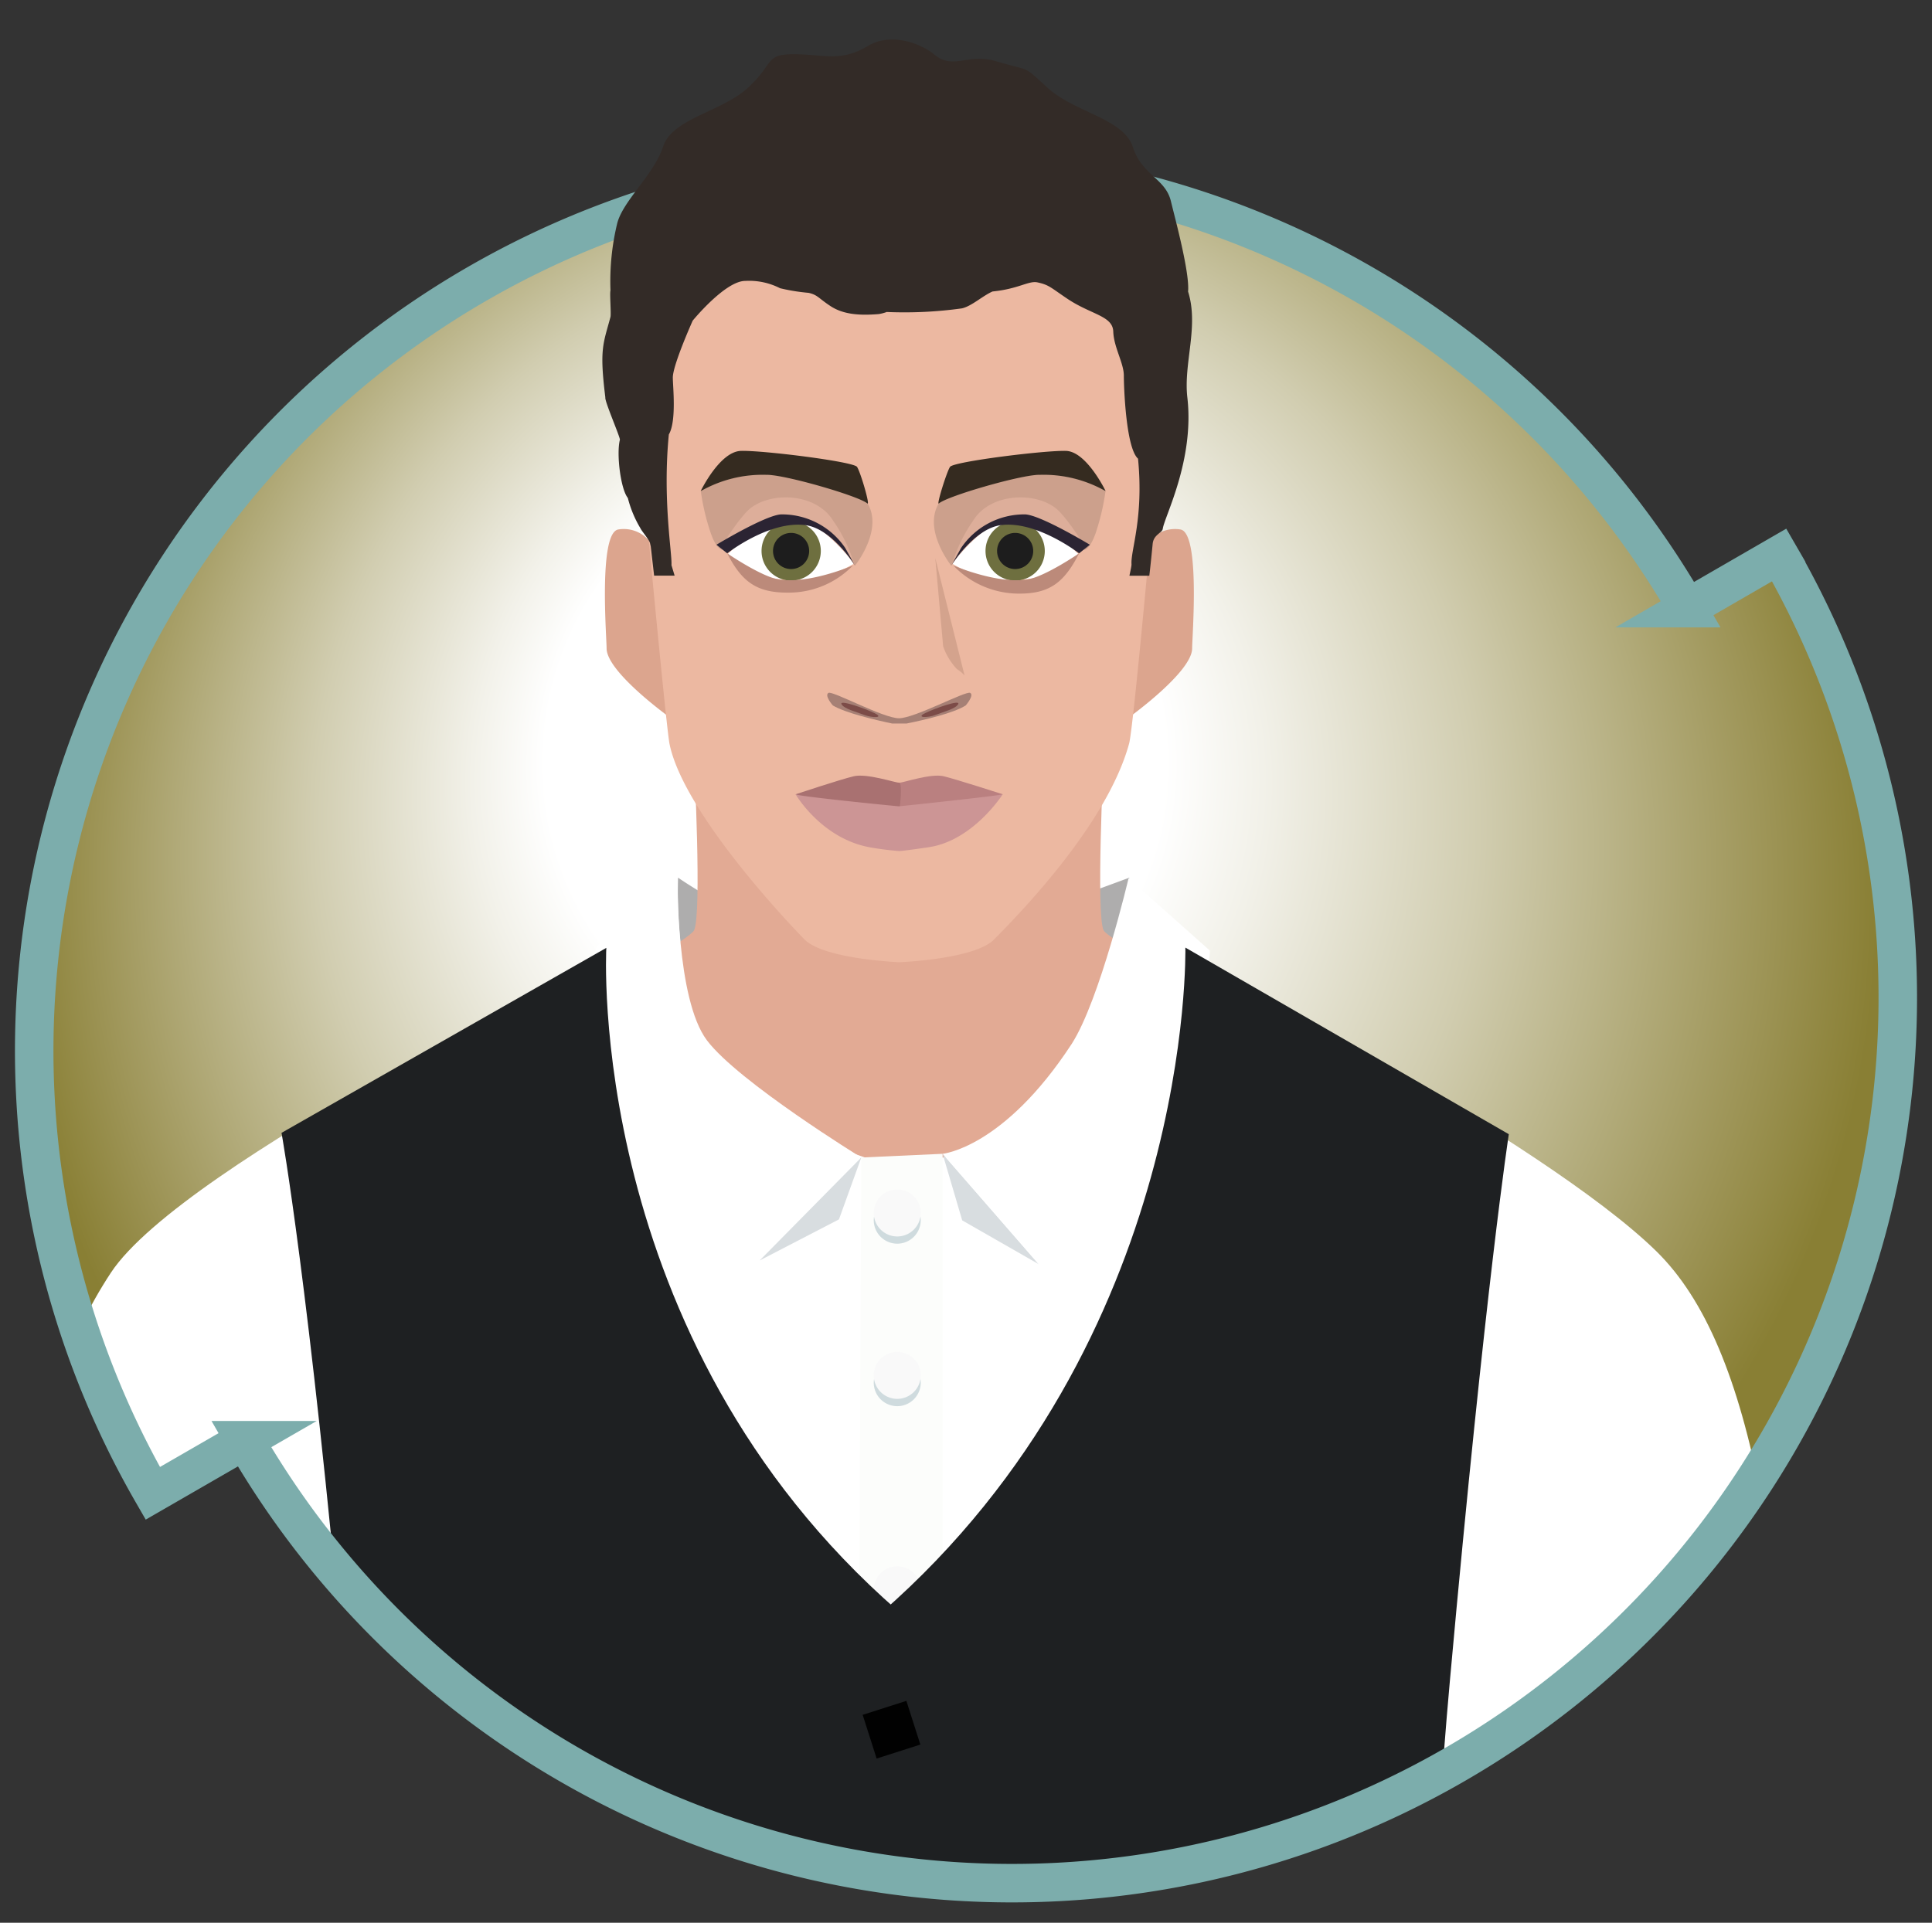<?xml version="1.0" encoding="UTF-8"?> <svg xmlns="http://www.w3.org/2000/svg" xmlns:xlink="http://www.w3.org/1999/xlink" id="Layer_1" data-name="Layer 1" viewBox="0 0 213.84 212.87"><rect x="0" y="0" width="213.84" height="212.87" fill="#333333" stroke="none"/><defs><style> .cls-1, .cls-29 { stroke: #7cadac; stroke-linecap: square; stroke-miterlimit: 10; stroke-width: 4.26px; } .cls-1, .cls-2 { fill: url(#radial-gradient); } .cls-3 { clip-path: url(#clip-path); } .cls-4 { fill: #aeadad; } .cls-5 { fill: #e2aa94; } .cls-6 { fill: #e1aa8e; } .cls-7 { fill: #dca58e; } .cls-8 { fill: #ecb8a1; } .cls-9 { fill: #ba8080; } .cls-10 { fill: #a97171; } .cls-11 { fill: #cc9595; } .cls-12 { fill: #a68075; } .cls-13 { fill: #7c4c48; } .cls-14 { fill: #fff; } .cls-15 { fill: #cca08c; } .cls-16 { fill: #352b20; } .cls-17 { fill: #6e6f3f; } .cls-18 { fill: #1d1d1d; } .cls-19 { fill: #bc8a7a; } .cls-20 { fill: #ddae9a; } .cls-21 { fill: #2b2433; } .cls-22 { fill: #d4a38d; } .cls-23 { fill: #fcfdfb; } .cls-24 { fill: #cfdbde; } .cls-25 { fill: #f9f9f9; } .cls-26 { fill: #d8dde0; } .cls-27 { fill: #1e2022; } .cls-28 { fill: #010101; } .cls-29 { fill: none; } .cls-30 { fill: #332b27; } </style><radialGradient id="radial-gradient" cx="104.87" cy="99.83" fx="89.609" fy="76.781" r="104.18" gradientUnits="userSpaceOnUse"><stop offset="0.33" stop-color="#fff"></stop><stop offset="0.42" stop-color="#f2f1e9"></stop><stop offset="0.62" stop-color="#d1cdb0"></stop><stop offset="0.89" stop-color="#9d9456"></stop><stop offset="0.99" stop-color="#897f34"></stop></radialGradient><clipPath id="clip-path"><path class="cls-1" d="M196.93,61.44l-10.19,5.89a98,98,0,0,0-169.83,98l10.19-5.88a98,98,0,0,0,169.83-98"></path></clipPath></defs><title>IT Apprentice</title><g><path class="cls-2" d="M196.93,61.44l-10.19,5.89a98,98,0,0,0-169.83,98l10.19-5.88a98,98,0,0,0,169.83-98"></path><g class="cls-3"><g><path class="cls-4" d="M75.05,97.17s6.81,4.68,10.17,4.9,24.52.46,26.45-.11S125,97.17,125,97.17s-4,18-6.79,20.3-39.68.51-39.68.51A54.15,54.15,0,0,1,75.05,97.17Z"></path><path class="cls-5" d="M170.82,130.91C153.74,120.34,123,104.73,122.15,103s0-18.91,0-18.91H76.82s.88,17.15,0,18.91-30.07,17.34-48.69,27.85C15.48,138,38,196.05,38,196.05s8,53.93,8.2,57.16c.75,9.49-.81,38.84-.81,38.84s.23,2.63,10.35,4.83,32.68,3.53,43.77,3.49,33.66-1.28,43.77-3.49,10.27-4.83,10.27-4.83-1.47-29.35-.73-38.84c.24-3.23,8.2-57.16,8.2-57.16S183.17,138.54,170.82,130.91Z"></path><path class="cls-6" d="M4.92,186l-3,50.59c-2.69,19,6.45,90.71,6.45,90.71l18.61-1.92L40.46,195.73V124s-21,9.7-27.5,18.43C2.92,155.88,4.92,186,4.92,186Z"></path><path class="cls-6" d="M194.19,186l3.05,50.59c2.69,19-6.45,90.71-6.45,90.71l-18.61-1.92L158.64,195.73V124s21,9.7,27.51,18.43C196.19,155.88,194.19,186,194.19,186Z"></path><path class="cls-7" d="M71.89,59.91a3.69,3.69,0,0,0-3.46-1.29c-2.2.38-1.29,11.9-1.29,13.16,0,2.63,7,7.65,7,7.65Z"></path><path class="cls-7" d="M127.19,59.91a3.73,3.73,0,0,1,3.47-1.29c2.21.38,1.29,11.9,1.29,13.16,0,2.63-7,7.65-7,7.65Z"></path><path class="cls-8" d="M94.39,17a52,52,0,0,1,10.29,0c10,.8,24.86,14.81,23.71,30.34-.34,4.47-2.91,33.22-3.42,35-2.53,9.22-12.79,19.47-14.94,21.67s-10.48,2.52-10.48,2.52-8.34-.33-10.5-2.52S75.66,89.85,74.11,82.39c-.38-1.84-3.08-30.56-3.41-35C69.54,31.83,84.39,17.82,94.39,17Z"></path><g><path class="cls-9" d="M111,87.94s-5.14-1.66-6.55-2-4.45.71-4.88.71-.07,2.77-.07,2.77S106.55,90.33,111,87.94Z"></path><path class="cls-10" d="M88.05,87.94s5-1.66,6.45-2,4.56.71,5,.71.08,2.77.08,2.77S92.46,90.33,88.05,87.94Z"></path><path class="cls-11" d="M88.06,87.94c.24.21,9.09,1.11,11.43,1.33,2.27-.23,11.17-1.19,11.49-1.33,0,0-3.24,5.1-8.14,5.85-1.19.18-3,.43-3.32.43a32.84,32.84,0,0,1-3.34-.43C90.87,92.77,88.06,87.94,88.06,87.94Z"></path></g><g><path class="cls-12" d="M91.7,76.71c.48-.25,6.06,2.81,7.8,2.81s7.39-3.06,7.88-2.81-.49,1.39-.49,1.39c-1.31.84-4.58,1.61-6.54,2H98.74c-2-.42-5.22-1.19-6.56-2C92.18,78.1,91.21,77,91.7,76.71Z"></path><path class="cls-13" d="M103.52,79.16c.77-.31,2.28-.68,2.54-1.21s-2.54.45-3.66,1S102.75,79.47,103.52,79.16Z"></path><path class="cls-13" d="M95.68,79.16c-.77-.31-2.27-.67-2.54-1.2s2.53.44,3.67,1S96.46,79.47,95.68,79.16Z"></path></g><g><path class="cls-14" d="M80.59,61.31s3-2.93,4.4-3.21,4.25-.46,6,.6a12.44,12.44,0,0,1,3.48,3.73,12.6,12.6,0,0,1-6.44,1.76C84.2,64.24,82.26,63.05,80.59,61.31Z"></path><path class="cls-15" d="M94.64,62.61s2.87-3.56,1.6-6.46-6.12-2.78-10-3.46c-4.45-.78-8.66,1.47-8.66,1.77a24.89,24.89,0,0,0,1.13,4.68C79.39,61,80,60.86,80,60.86l3.75-1.81a16.16,16.16,0,0,1,4.65-1C92.43,57.86,94.64,62.61,94.64,62.61Z"></path><path class="cls-16" d="M77.55,54.38S79.65,50,82,49.92s12.47,1.18,12.86,1.77S96.34,56,96,55.74c-.88-.8-9.17-3.22-11.19-3.17A13.83,13.83,0,0,0,77.55,54.38Z"></path><g><path class="cls-17" d="M90.85,61a3.28,3.28,0,1,1-3.28-3.28A3.28,3.28,0,0,1,90.85,61Z"></path><path class="cls-18" d="M89.56,61a2,2,0,1,1-2-2A2,2,0,0,1,89.56,61Z"></path></g><path class="cls-19" d="M80.49,61.26s3.75,2.57,5.7,2.89c3.31.56,8.21-1.54,8.21-1.54a9.87,9.87,0,0,1-7.06,3C83.88,65.65,82.16,64.54,80.49,61.26Z"></path><path class="cls-20" d="M79.76,60.64s2.11-3.46,3.35-4.41c2.42-1.83,7.25-1.6,9.1,1.41a17,17,0,0,1,2.32,4.76S91,57.73,88.38,57.62,81,59.67,79.76,60.64Z"></path><path class="cls-21" d="M79.3,60.31s5.35-3.24,7.13-3.36a8.44,8.44,0,0,1,7.13,3.73l1.11,2s-2.51-4.14-5.52-4.54c-4-.53-8.66,3.12-8.66,3.12Z"></path></g><g><path class="cls-14" d="M119.33,61.31s-3-2.93-4.4-3.21-4.24-.46-6,.6a12.39,12.39,0,0,0-3.49,3.73,12.54,12.54,0,0,0,6.43,1.76C115.72,64.24,117.67,63.05,119.33,61.31Z"></path><path class="cls-15" d="M105.28,62.61s-2.86-3.56-1.59-6.46,6.11-2.78,10-3.46c4.46-.78,8.66,1.47,8.66,1.77a25.47,25.47,0,0,1-1.12,4.68C120.53,61,120,60.86,120,60.86l-3.75-1.81a16.15,16.15,0,0,0-4.66-1C107.5,57.86,105.28,62.61,105.28,62.61Z"></path><path class="cls-16" d="M122.38,54.38S120.28,50,118,49.92s-12.47,1.18-12.85,1.77-1.54,4.32-1.23,4.05c.87-.8,9.17-3.22,11.18-3.17A13.86,13.86,0,0,1,122.38,54.38Z"></path><g><path class="cls-17" d="M109.08,61a3.28,3.28,0,1,0,3.28-3.28A3.28,3.28,0,0,0,109.08,61Z"></path><path class="cls-18" d="M110.36,61a2,2,0,1,0,2-2A2,2,0,0,0,110.36,61Z"></path></g><path class="cls-19" d="M119.44,61.26s-3.75,2.57-5.71,2.89c-3.3.56-8.21-1.54-8.21-1.54a10.06,10.06,0,0,0,7.15,3.11C116.13,65.76,117.77,64.54,119.44,61.26Z"></path><path class="cls-20" d="M120.17,60.64s-2.11-3.46-3.36-4.41c-2.41-1.83-7.25-1.6-9.1,1.41a17.08,17.08,0,0,0-2.31,4.76s3.49-4.67,6.14-4.78S119,59.67,120.17,60.64Z"></path><path class="cls-21" d="M120.63,60.31s-5.36-3.24-7.13-3.36a8.43,8.43,0,0,0-7.13,3.73l-1.12,2s2.52-4.14,5.53-4.54c3.94-.53,8.66,3.12,8.66,3.12Z"></path></g><path class="cls-22" d="M103.52,61.79l.87,9.76a7,7,0,0,0,1.52,2.52,4.19,4.19,0,0,1,.85.71Z"></path><g><path class="cls-14" d="M110.58,126l-6.17,2.17h-9l-18.93-6.38-9.3-15.68s-46.91,22.64-54.91,34.8c-9.91,15.05-10,33.28-11.64,76.44-1.73,45.53,2.87,111.55,2.87,111.55h26l9.9-121.94,3.13,29.74-5.74,81.23,61.56-.39h12.27Z"></path><path class="cls-14" d="M89.62,126l6.17,2.17h9l18.92-6.38,8.23-15.68s38.82,20.14,51.35,32.38c11,10.74,14.63,35.7,16.27,78.86,1.74,45.53-2.86,111.55-2.86,111.55H170.74l-10.65-117.7-2.39,25.5,5.75,81.23-61.56-.39H89.62Z"></path></g><polygon class="cls-23" points="94.47 317.48 104.33 317.67 104.33 127.74 95.33 128.15 94.47 317.48"></polygon><g><path class="cls-24" d="M101.91,153.07a2.6,2.6,0,1,1-2.58-2.59A2.59,2.59,0,0,1,101.91,153.07Z"></path><path class="cls-24" d="M101.91,135.08a2.6,2.6,0,1,1-2.58-2.59A2.59,2.59,0,0,1,101.91,135.08Z"></path><path class="cls-24" d="M101.91,176.75a2.6,2.6,0,1,1-2.58-2.59A2.59,2.59,0,0,1,101.91,176.75Z"></path><path class="cls-24" d="M101.91,197.05a2.6,2.6,0,1,1-2.58-2.59A2.59,2.59,0,0,1,101.91,197.05Z"></path></g><g><path class="cls-25" d="M101.91,152.26a2.6,2.6,0,1,1-2.58-2.59A2.59,2.59,0,0,1,101.91,152.26Z"></path><path class="cls-25" d="M101.91,134.27a2.6,2.6,0,1,1-2.58-2.58A2.59,2.59,0,0,1,101.91,134.27Z"></path><path class="cls-25" d="M101.91,176a2.6,2.6,0,1,1-2.58-2.59A2.59,2.59,0,0,1,101.91,176Z"></path><path class="cls-25" d="M101.91,196.25a2.6,2.6,0,1,1-2.58-2.59A2.6,2.6,0,0,1,101.91,196.25Z"></path></g><path class="cls-14" d="M95.33,128.15l-11.25,11.4s-11.56-9.16-16-20.13-1.95-14.71-1.95-14.71L75,97.17s-.2,13.42,3.24,18S95.33,128.15,95.33,128.15Z"></path><g><polygon class="cls-26" points="84.08 139.55 95.33 128.15 92.86 135 84.08 139.55"></polygon><polygon class="cls-26" points="114.97 139.96 104.33 127.74 106.5 135.11 114.97 139.96"></polygon></g><path class="cls-14" d="M104.33,127.74,115,140s10.19-9.42,14.65-20.39,4.26-14.37,4.26-14.37l-9-8s-3.17,13.48-6.29,18.33C111.08,127.12,104.33,127.74,104.33,127.74Z"></path><g><g><path class="cls-27" d="M97.49,178.61,96.61,292l18.49,13.69,41.08-14.11s.35-61.78,4.31-105.63S167,125.57,167,125.57l-35.8-20.66S132.21,148.33,97.49,178.61Z"></path><path class="cls-27" d="M99.4,178.36V293.15L83.55,305.71,42.47,291.6S42.12,229.82,38.16,186s-7-60.58-7-60.58l35.95-20.48S64.67,148.08,99.4,178.36Z"></path></g><rect class="cls-28" x="96.12" y="188.97" width="5.08" height="5.08" transform="translate(-53.62 39.13) rotate(-17.73)"></rect></g></g></g><path class="cls-29" d="M196.93,61.44l-10.19,5.89a98,98,0,0,0-169.83,98l10.19-5.88a98,98,0,0,0,169.83-98"></path></g><path class="cls-30" d="M67,44c-.09.42,1.67,4.44,1.61,4.69-.4,1.59.09,5.47.88,6.44a12.42,12.42,0,0,0,1.38,3.33c.11.28.93,1.22,1.07,1.65l.09.39c.17,1.5.29,2.52.37,3.23h2.27l-.35-1.16c.09-1.28-1-7.23-.29-14.47.87-1.48.44-5.35.44-6.3,0-1.4,2.2-6.3,2.2-6.3s3.59-4.4,5.82-4.4a7.53,7.53,0,0,1,3.85.81,21.18,21.18,0,0,0,3.15.51c1,.22,1.1.59,2.42,1.46s3,1.09,5.36.89a4.61,4.61,0,0,0,.88-.23,46.17,46.17,0,0,0,8.32-.4c1.09-.25,2.29-1.39,3.39-1.87,2.93-.29,4-1.23,5-1,1.25.27,1.44.57,3.3,1.82,2.64,1.76,5,1.87,5.06,3.62s1.17,3.48,1.17,4.88c0,1.24.23,8,1.57,9.19.65,6.58-.83,10.15-.72,11.69,0,.22-.11.67-.23,1.27h2.2c.09-.75.21-1.86.37-3.52.1-1.06,1.06-1.2,1.12-1.68.19-1.36,3.52-7.59,2.72-14.53-.44-3.81,1.3-7.87.08-11.73.2-2.08-1.45-8.13-1.9-10-.61-2.55-3.2-2.86-4.21-6s-6.41-3.83-9.37-6.5-1.7-1.78-5.77-3c-3.13-.93-4.71,1-6.82-.73-1.36-1.13-4.7-2.58-7.42-.93C93,6.91,91.1,6,87.85,6S85.7,7.07,82.76,9.74s-8.34,3.36-9.37,6.5-4.48,6-5.09,8.55a27.33,27.33,0,0,0-.73,7.37c-.1.33.09,2.58,0,2.93C66.75,38.13,66.34,38.64,67,44Z"></path></svg> 